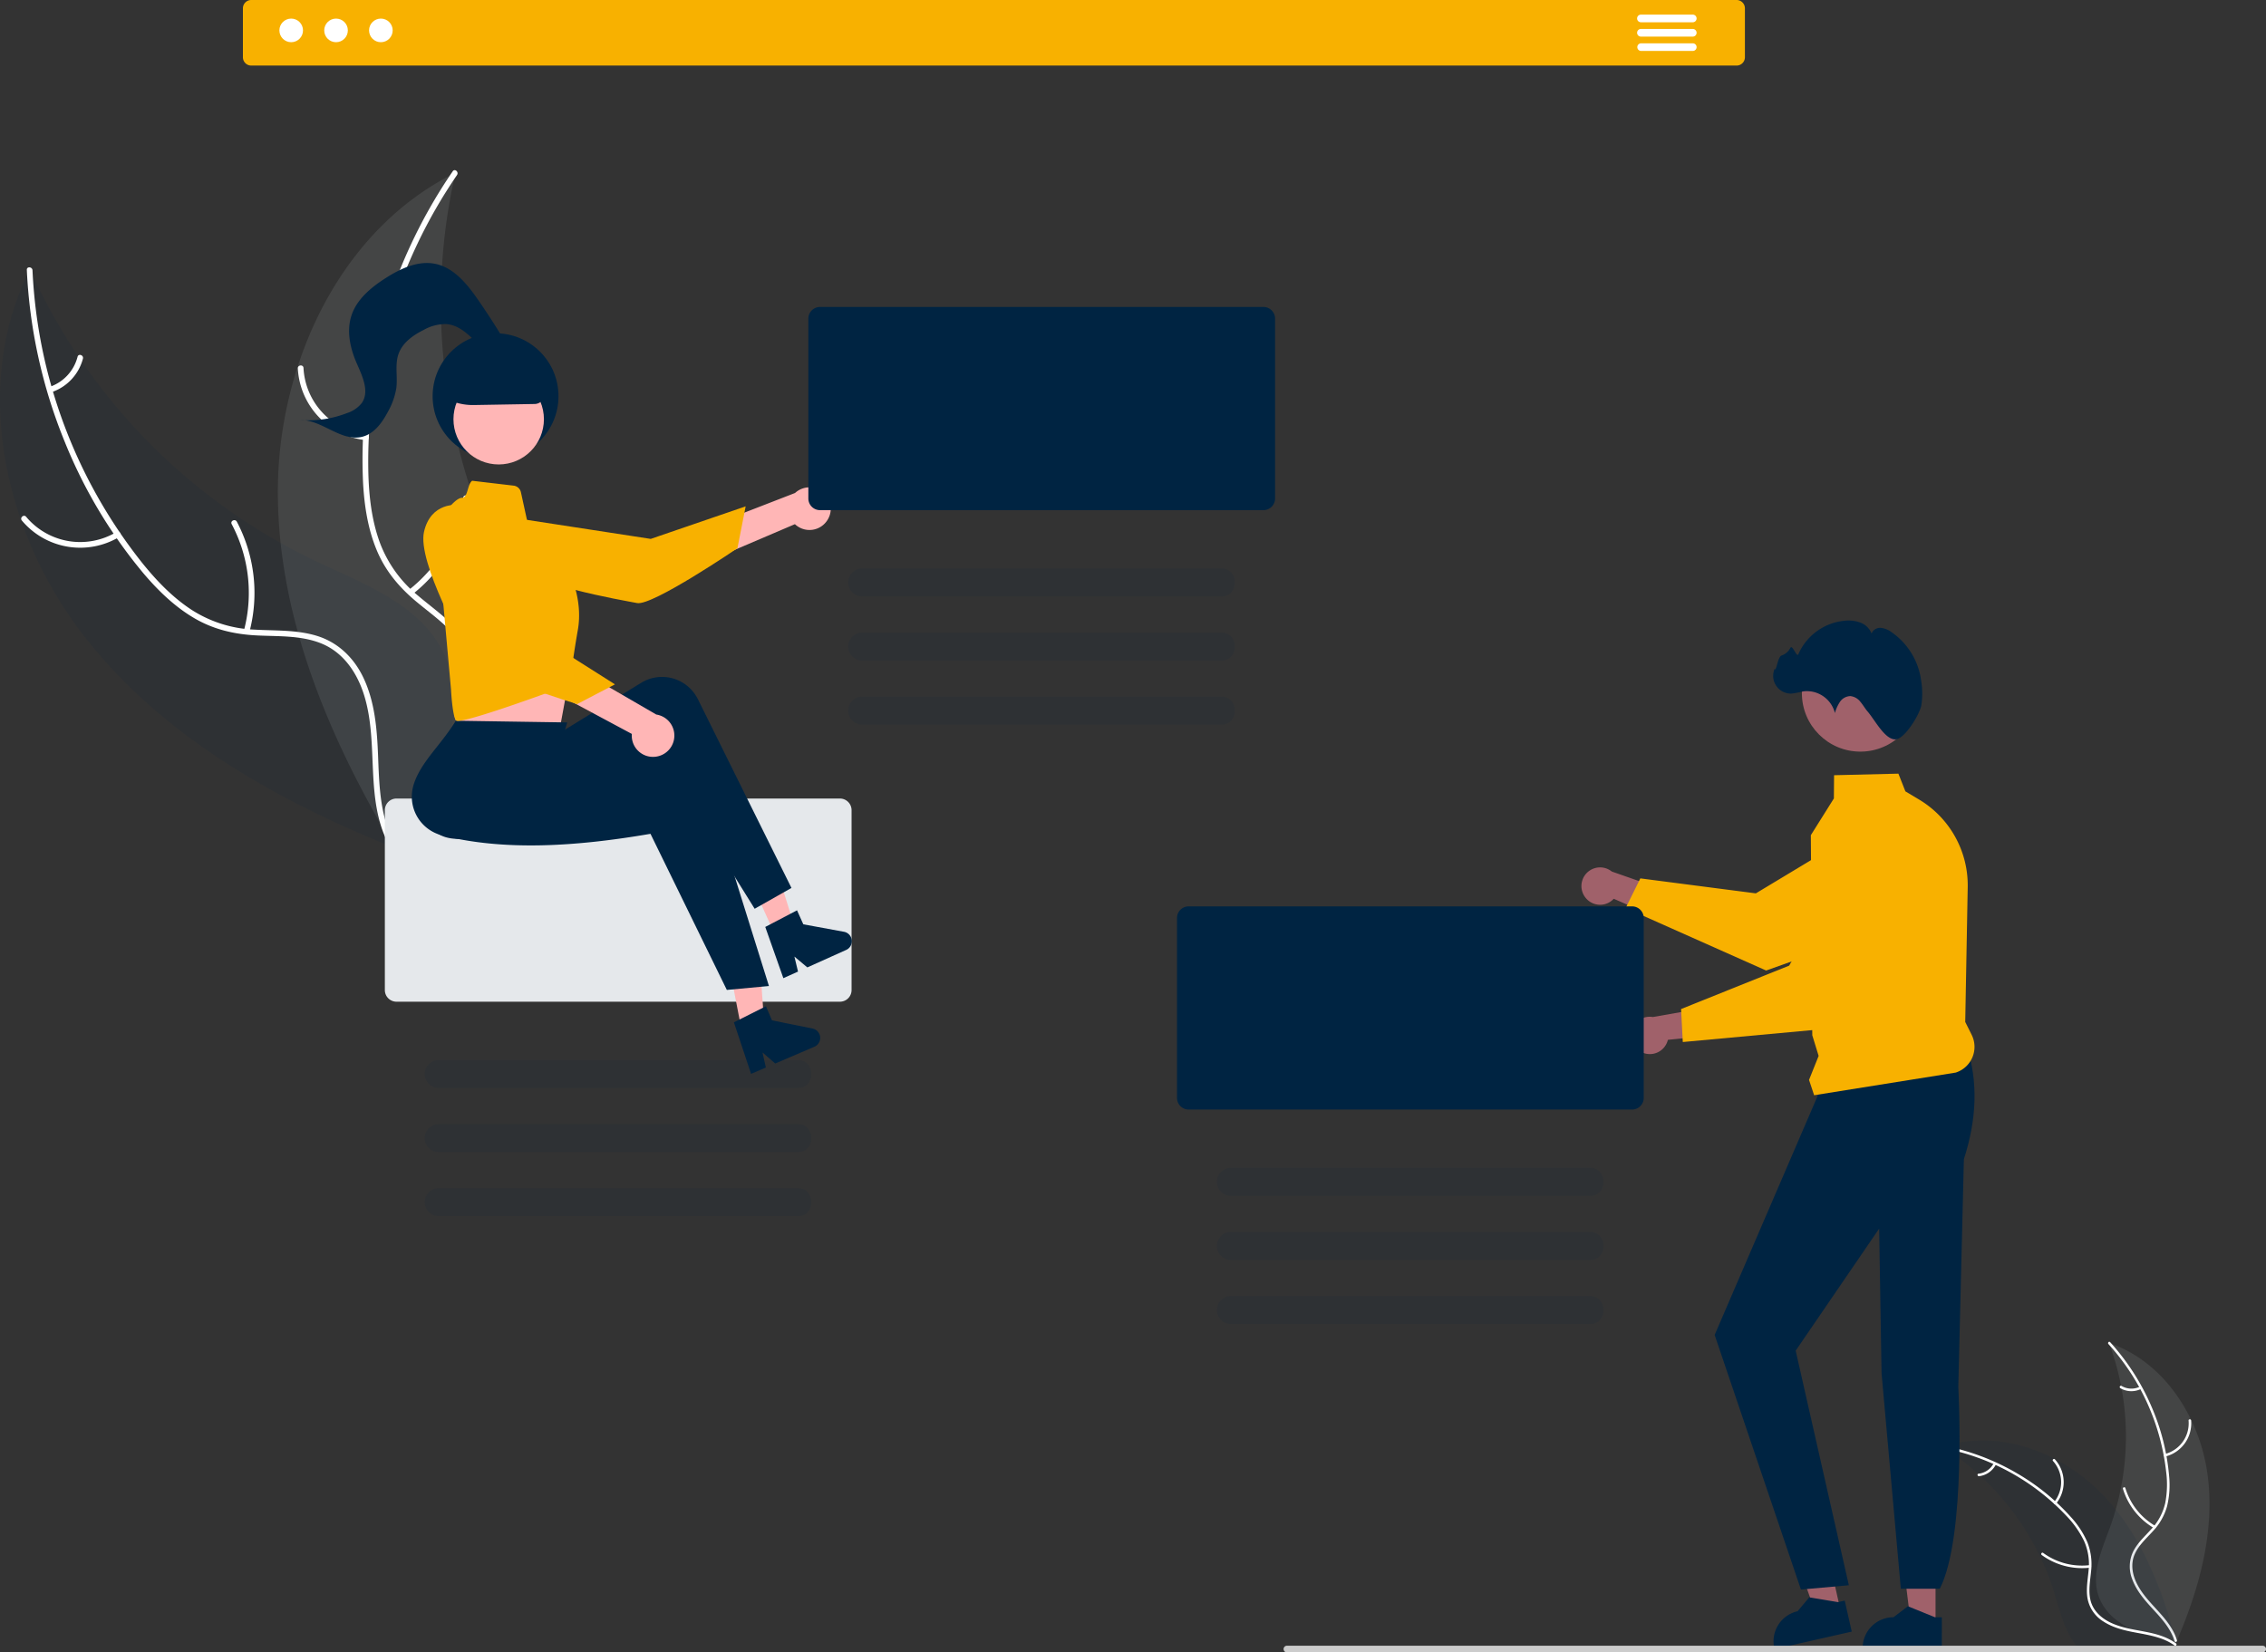 <svg xmlns="http://www.w3.org/2000/svg" width="753.399" height="549.51" viewBox="0 0 753.399 549.51">
  <rect x="0" y="0" width="753.399" height="549.51" fill="#333333" stroke="none"/>
  <g id="undraw_social_friends_re_7uaa" transform="translate(0)">
    <path id="Path_2160" data-name="Path 2160" d="M1007.949,648.184c-2.528-19.091-14.52-37.826-32.795-43.9a88.729,88.729,0,0,1,.478,60.916c-2.74,7.6-6.58,15.762-3.885,23.376,1.677,4.738,5.715,8.34,10.215,10.577s9.483,3.281,14.4,4.3l.973.792C1005,686.578,1010.477,667.275,1007.949,648.184Z" transform="translate(-273.959 -157.673)" fill="#e5e8eb" opacity="0.1"/>
    <path id="Path_2161" data-name="Path 2161" d="M975.269,604.616a75.839,75.839,0,0,1,19.191,42.531,32.659,32.659,0,0,1-.29,10.228,18.733,18.733,0,0,1-4.59,8.724c-2.081,2.324-4.48,4.459-5.96,7.248a11.469,11.469,0,0,0-.486,9.367c1.357,3.794,4,6.874,6.681,9.8,2.981,3.245,6.13,6.568,7.42,10.891.156.524.96.251.8-.273-2.245-7.521-9.6-11.745-13.141-18.508-1.654-3.155-2.366-6.828-.866-10.185,1.312-2.935,3.783-5.14,5.911-7.474a19.988,19.988,0,0,0,4.806-8.364,30.189,30.189,0,0,0,.683-10.18,73.573,73.573,0,0,0-5.551-22.316,77.186,77.186,0,0,0-14.054-22.131c-.366-.4-.92.24-.557.641Z" transform="translate(-274.252 -157.643)" fill="#fff"/>
    <path id="Path_2162" data-name="Path 2162" d="M995.534,643.888A11.378,11.378,0,0,0,1004.1,631.9c-.048-.544-.9-.5-.848.049a10.536,10.536,0,0,1-7.991,11.134C994.731,643.214,995.006,644.017,995.534,643.888Z" transform="translate(-275.595 -159.518)" fill="#fff"/>
    <path id="Path_2163" data-name="Path 2163" d="M991.147,668.577a21.931,21.931,0,0,1-9.893-12.552c-.158-.523-.962-.25-.8.272a22.811,22.811,0,0,0,10.321,13.041C991.245,669.614,991.618,668.851,991.147,668.577Z" transform="translate(-274.609 -161.159)" fill="#fff"/>
    <path id="Path_2164" data-name="Path 2164" d="M985.991,619.854a6.441,6.441,0,0,1-6.106-.261c-.469-.281-.842.482-.376.761a7.217,7.217,0,0,0,6.754.3.439.439,0,0,0,.266-.538A.427.427,0,0,0,985.991,619.854Z" transform="translate(-274.533 -158.706)" fill="#fff"/>
    <path id="Path_2165" data-name="Path 2165" d="M916.168,641.213c.288.184.576.368.864.559a84.829,84.829,0,0,1,10.912,8.381c.267.234.534.476.794.717a89.42,89.42,0,0,1,19.63,26.429,86.83,86.83,0,0,1,4.854,12.269c1.8,5.81,3.292,12.252,6.8,16.988a14.886,14.886,0,0,0,1.172,1.423l31.4-.249c.071-.036.143-.066.214-.1l1.254.047c-.052-.222-.111-.45-.163-.672-.03-.129-.066-.257-.1-.386-.022-.086-.044-.172-.059-.25-.007-.029-.015-.057-.022-.079-.015-.079-.037-.15-.052-.222q-.488-1.919-1-3.839c0-.007,0-.007-.007-.014a127.68,127.68,0,0,0-10.968-28.123c-.146-.264-.291-.535-.451-.8a82.854,82.854,0,0,0-7.532-11.23,73.265,73.265,0,0,0-4.922-5.541,60.919,60.919,0,0,0-15.333-11.3c-11.308-5.856-24.362-8.031-36.368-4.3C916.776,641.015,916.476,641.11,916.168,641.213Z" transform="translate(-270.256 -160.03)" fill="#002442" opacity="0.1"/>
    <path id="Path_2166" data-name="Path 2166" d="M916.22,641.733a75.839,75.839,0,0,1,40.93,22.4,32.66,32.66,0,0,1,5.926,8.342,18.732,18.732,0,0,1,1.588,9.729c-.263,3.108-.892,6.258-.395,9.376a11.47,11.47,0,0,0,5.252,7.772c3.367,2.212,7.329,3.083,11.232,3.8,4.334.8,8.849,1.554,12.482,4.228.44.324.917-.378.478-.7-6.321-4.653-14.734-3.6-21.635-6.865-3.22-1.524-6-4.027-6.823-7.611-.72-3.133-.074-6.381.22-9.526a19.989,19.989,0,0,0-1.2-9.571,30.194,30.194,0,0,0-5.584-8.539,73.576,73.576,0,0,0-17.868-14.476,77.185,77.185,0,0,0-24.546-9.208c-.535-.1-.59.746-.059.847Z" transform="translate(-270.234 -160.152)" fill="#fff"/>
    <path id="Path_2167" data-name="Path 2167" d="M956.523,660.523a11.378,11.378,0,0,0-.377-14.729c-.366-.406-1.013.143-.647.549a10.536,10.536,0,0,1,.323,13.7C955.476,660.469,956.18,660.945,956.523,660.523Z" transform="translate(-272.913 -160.475)" fill="#fff"/>
    <path id="Path_2168" data-name="Path 2168" d="M967.407,683.239a21.93,21.93,0,0,1-15.456-4.066c-.441-.323-.919.379-.478.7a22.812,22.812,0,0,0,16.092,4.2c.543-.065.382-.9-.158-.834Z" transform="translate(-272.636 -162.741)" fill="#fff"/>
    <path id="Path_2169" data-name="Path 2169" d="M933.955,647.179a6.441,6.441,0,0,1-5.033,3.467c-.544.058-.382.891.158.834a7.217,7.217,0,0,0,5.576-3.823.439.439,0,0,0-.112-.59.426.426,0,0,0-.59.112Z" transform="translate(-271.097 -160.566)" fill="#fff"/>
    <path id="Path_2170" data-name="Path 2170" d="M788.615,444.627a6.169,6.169,0,0,0,9.449.445l20.1,8.744-1.958-11.223-18.791-6.583a6.2,6.2,0,0,0-8.8,8.616Z" transform="translate(-261.527 -146.18)" fill="#a0616a"/>
    <path id="Path_2171" data-name="Path 2171" d="M807.976,437l38.406,4.978,39.607-23.859a17.511,17.511,0,0,1,24.991,7.785h0a17.53,17.53,0,0,1-7.862,22.74L849.9,467.606l-.1.036-46.7-20.8Z" transform="translate(-262.596 -144.89)" fill="#f8b100"/>
    <path id="Path_2172" data-name="Path 2172" d="M689.422,577.475h-8.165l-3.884-31.491h12.05Z" transform="translate(-45.891 -36.989)" fill="#a0616a"/>
    <path id="Path_2173" data-name="Path 2173" d="M913.935,712.436H887.61V712.1a10.247,10.247,0,0,1,10.246-10.246h0l4.809-3.648,8.972,3.649h2.3Z" transform="translate(-268.321 -164.036)" fill="#002442"/>
    <path id="Path_2174" data-name="Path 2174" d="M655,572.013l-7.963,1.8-10.726-29.862,11.754-2.654Z" transform="translate(-43.109 -36.672)" fill="#a0616a"/>
    <path id="Path_2175" data-name="Path 2175" d="M881.836,706.423l-25.679,5.8-.073-.325a10.247,10.247,0,0,1,7.738-12.252h0l3.887-4.618,9.555,1.583,2.242-.506Z" transform="translate(-266.168 -163.82)" fill="#002442"/>
    <path id="Path_2176" data-name="Path 2176" d="M918.617,498.471c3.828,11.545,3.423,24.076-.92,37.526l-1.857,75.725s2.766,49.659-6.16,67.134H896.735l-6.409-71.669-.8-48.1-27.754,40.584,17.677,78.017-15.933,1.424-28.685-84.667L870.218,512.3Z" transform="translate(-264.745 -150.504)" fill="#002442"/>
    <path id="Path_2177" data-name="Path 2177" d="M868.493,503.041l3.192-7.981-2.111-6.862-.481-66.49v-.051l7.661-12.216.062-7.727,21.392-.522,2.32,5.891,4.59,2.745A33.231,33.231,0,0,1,921.253,438.9l-.829,44.861,2.135,4.27a8.985,8.985,0,0,1-5.295,12.576l-47.073,7.529Z" transform="translate(-267.026 -143.914)" fill="#f8b100"/>
    <circle id="Ellipse_23" data-name="Ellipse 23" cx="19.436" cy="19.436" r="19.436" transform="translate(599.091 211.082)" fill="#a0616a"/>
    <path id="Path_2178" data-name="Path 2178" d="M904.926,374.968a25.711,25.711,0,0,0-.014-8.338,23.339,23.339,0,0,0-9.878-16.206,7.116,7.116,0,0,0-3.545-1.409,3.06,3.06,0,0,0-3.077,1.861,6.379,6.379,0,0,0-3.6-3.568,11.241,11.241,0,0,0-5.122-.69,18.72,18.72,0,0,0-15.617,11.163c-.519,1.233-1.969-3.322-2.627-2.157a5.181,5.181,0,0,1-2.938,2.581c-1.289.36-1.812,5.67-2.32,4.432a5.9,5.9,0,0,0,5.643,8.231,32.5,32.5,0,0,0,3.862-.739,9.63,9.63,0,0,1,10.543,7.207,12.757,12.757,0,0,1,1.678-3.734,4.318,4.318,0,0,1,3.464-1.9,4.851,4.851,0,0,1,3.334,1.916c.856,1,1.5,2.177,2.36,3.176,2.529,2.932,5.95,9.77,9.555,9.271C899.475,385.669,904.135,378.3,904.926,374.968Z" transform="translate(-266.16 -140.213)" fill="#002442"/>
    <path id="Path_2179" data-name="Path 2179" d="M808.8,499.578a6.169,6.169,0,0,0,8.461-4.232l21.813-2.2-7.2-8.832-19.61,3.447a6.2,6.2,0,0,0-3.466,11.821Z" transform="translate(-262.726 -149.545)" fill="#a0616a"/>
    <path id="Path_2180" data-name="Path 2180" d="M822.86,480.548,858.8,466.11l22.882-40.179a17.511,17.511,0,0,1,25.606-5.43h0a17.53,17.53,0,0,1,4.262,23.68l-37.151,42.568-.07.08-50.9,4.69Z" transform="translate(-263.934 -144.99)" fill="#f8b100"/>
    <path id="Path_2181" data-name="Path 2181" d="M1006.619,714.5H682.207a1.11,1.11,0,1,1,0-2.22h324.413a1.11,1.11,0,1,1,0,2.22Z" transform="translate(-254.33 -164.989)" fill="#ccc"/>
    <path id="Path_2182" data-name="Path 2182" d="M794.388,516.107H646.962a3.879,3.879,0,0,1-3.875-3.875V452.413a3.88,3.88,0,0,1,3.875-3.875H794.388a3.88,3.88,0,0,1,3.875,3.875v59.819a3.88,3.88,0,0,1-3.875,3.875Z" transform="translate(-251.755 -147.121)" fill="#002442"/>
    <path id="Path_2183" data-name="Path 2183" d="M781.314,551.123H661.963a4.65,4.65,0,0,1,0-9.3H781.314C787.311,541.739,787.371,551.207,781.314,551.123Z" transform="translate(-252.719 -153.441)" fill="#002442" opacity="0.1"/>
    <path id="Path_2184" data-name="Path 2184" d="M781.314,573.984H661.963a4.65,4.65,0,0,1,0-9.3H781.314C787.311,564.6,787.371,574.069,781.314,573.984Z" transform="translate(-252.719 -154.99)" fill="#002442" opacity="0.1"/>
    <path id="Path_2185" data-name="Path 2185" d="M781.314,596.846H661.963a4.65,4.65,0,0,1,0-9.3H781.314C787.311,587.462,787.371,596.93,781.314,596.846Z" transform="translate(-252.719 -156.539)" fill="#002442" opacity="0.1"/>
    <path id="Path_2186" data-name="Path 2186" d="M250.362,342.053c-25.953-34.1-36.407-82.48-17.09-120.73a197.435,197.435,0,0,0,94.786,96.9c16.242,7.694,35.107,14.56,42.8,30.8,4.784,10.108,4.06,22.128.466,32.717S361.5,401.8,355.335,411.13l-.294,2.776C315.24,398.027,276.315,376.152,250.362,342.053Z" transform="translate(-223.317 -131.728)" fill="#002442" opacity="0.1"/>
    <path id="Path_2187" data-name="Path 2187" d="M234.771,221.567A168.754,168.754,0,0,0,271.185,318.8c4.761,5.922,10.107,11.516,16.5,15.689a41.681,41.681,0,0,0,20.928,6.573c6.93.4,14.065.013,20.776,2.094,7.074,2.193,12.346,7.39,15.459,14.023,3.809,8.116,4.475,17.117,4.82,25.942.383,9.8.626,19.981,5.369,28.829.575,1.072-1.122,1.9-1.7.831-8.252-15.394-3.272-33.592-8.285-49.824-2.339-7.574-6.974-14.489-14.607-17.434-6.674-2.575-14.032-2.179-21.052-2.527-7.371-.365-14.274-1.924-20.7-5.664-6.576-3.826-12.151-9.222-17.043-15a163.722,163.722,0,0,1-26.24-43.93,171.746,171.746,0,0,1-12.526-56.975c-.055-1.211,1.829-1.064,1.884.139Z" transform="translate(-223.965 -131.678)" fill="#fff"/>
    <path id="Path_2188" data-name="Path 2188" d="M263.421,316.276A25.318,25.318,0,0,1,231.1,310.79c-.778-.933.636-2.186,1.415-1.252a23.444,23.444,0,0,0,30.077,5.041c1.042-.626,1.866,1.074.831,1.7Z" transform="translate(-223.828 -137.682)" fill="#fff"/>
    <path id="Path_2189" data-name="Path 2189" d="M310.016,347.429a48.8,48.8,0,0,0-4.072-35.33c-.571-1.074,1.126-1.9,1.7-.831a50.758,50.758,0,0,1,4.162,36.772c-.314,1.176-2.1.558-1.787-.612Z" transform="translate(-228.907 -137.788)" fill="#fff"/>
    <path id="Path_2190" data-name="Path 2190" d="M241.039,262.433a14.332,14.332,0,0,0,9.228-9.989c.3-1.18,2.084-.56,1.787.612a16.06,16.06,0,0,1-10.184,11.073.976.976,0,0,1-1.263-.433A.949.949,0,0,1,241.039,262.433Z" transform="translate(-224.481 -133.793)" fill="#fff"/>
    <path id="Path_2191" data-name="Path 2191" d="M381.471,186.853c-.166.742-.332,1.484-.487,2.238a188.739,188.739,0,0,0-4.079,30.343c-.054.789-.1,1.589-.128,2.377a198.972,198.972,0,0,0,10.466,72.5,193.233,193.233,0,0,0,11.581,26.978c6.269,12,14.02,24.5,15.9,37.486a33.162,33.162,0,0,1,.383,4.085l-49.947,48.85c-.169.054-.328.12-.5.175l-1.905,2.042c-.265-.432-.531-.885-.8-1.317-.155-.25-.3-.51-.454-.76-.1-.17-.2-.34-.3-.488-.033-.056-.066-.113-.089-.159-.1-.148-.177-.3-.265-.432q-2.24-3.8-4.435-7.635c-.011-.011-.011-.011-.011-.034-11.1-19.534-20.666-40.166-26.8-61.594-.184-.645-.38-1.3-.542-1.967a184.381,184.381,0,0,1-5.725-29.539,163.01,163.01,0,0,1-.922-16.467,135.548,135.548,0,0,1,6.484-41.881c8.664-26.979,25.859-50.887,50.655-63.833C380.2,187.493,380.825,187.173,381.471,186.853Z" transform="translate(-230.031 -129.393)" fill="#e5e8eb" opacity="0.1"/>
    <path id="Path_2192" data-name="Path 2192" d="M384.023,187.534a168.753,168.753,0,0,0-29.465,99.559c.236,7.6,1.136,15.28,3.729,22.462A41.68,41.68,0,0,0,371.04,327.4c5.29,4.494,11.222,8.478,15.328,14.18,4.328,6.01,5.408,13.333,3.9,20.5-1.845,8.774-6.733,16.361-11.77,23.615-5.593,8.054-11.53,16.331-13.07,26.251-.187,1.2-2.041.842-1.854-.358,2.679-17.259,17.612-28.792,23.382-44.769,2.693-7.456,3.155-15.768-1.166-22.715-3.778-6.075-9.892-10.189-15.288-14.693-5.666-4.729-10.239-10.13-13.12-16.987-2.947-7.014-4.15-14.68-4.579-22.236a163.722,163.722,0,0,1,5.5-50.874,171.748,171.748,0,0,1,24.3-53.032c.685-1,2.1.252,1.421,1.245Z" transform="translate(-232.076 -129.329)" fill="#fff"/>
    <path id="Path_2193" data-name="Path 2193" d="M352.038,280.411a25.318,25.318,0,0,1-22.5-23.84c-.059-1.214,1.824-1.363,1.883-.148a23.444,23.444,0,0,0,20.98,22.134c1.209.128.844,1.981-.358,1.854Z" transform="translate(-230.512 -134.049)" fill="#fff"/>
    <path id="Path_2194" data-name="Path 2194" d="M369.153,333.337a48.8,48.8,0,0,0,18.02-30.66c.191-1.2,2.045-.842,1.854.358A50.758,50.758,0,0,1,370.211,334.9c-.959.75-2.012-.818-1.058-1.564Z" transform="translate(-233.171 -137.189)" fill="#fff"/>
    <path id="Path_2195" data-name="Path 2195" d="M366.125,224.365a14.331,14.331,0,0,0,13.382-2.42c.949-.762,2,.808,1.058,1.564a16.06,16.06,0,0,1-14.8,2.71.976.976,0,0,1-.748-1.106.949.949,0,0,1,1.106-.748Z" transform="translate(-232.916 -131.756)" fill="#fff"/>
    <circle id="Ellipse_24" data-name="Ellipse 24" cx="20.925" cy="20.925" r="20.925" transform="translate(143.837 110.837)" fill="#002442"/>
    <path id="Path_2196" data-name="Path 2196" d="M511.871,477.638H364.445a3.88,3.88,0,0,1-3.875-3.875V413.944a3.88,3.88,0,0,1,3.875-3.875H511.871a3.88,3.88,0,0,1,3.875,3.875v59.819A3.879,3.879,0,0,1,511.871,477.638Z" transform="translate(-232.615 -144.515)" fill="#e5e8eb"/>
    <path id="Path_2197" data-name="Path 2197" d="M498.8,512.654H379.446a4.65,4.65,0,1,1,0-9.3H498.8C504.794,503.27,504.854,512.738,498.8,512.654Z" transform="translate(-233.579 -150.835)" fill="#002442" opacity="0.1"/>
    <path id="Path_2198" data-name="Path 2198" d="M498.8,535.515H379.446a4.65,4.65,0,0,1,0-9.3H498.8C504.794,526.131,504.854,535.6,498.8,535.515Z" transform="translate(-233.579 -152.384)" fill="#002442" opacity="0.1"/>
    <path id="Path_2199" data-name="Path 2199" d="M498.8,558.376H379.446a4.65,4.65,0,0,1,0-9.3H498.8C504.794,548.993,504.854,558.461,498.8,558.376Z" transform="translate(-233.579 -153.932)" fill="#002442" opacity="0.1"/>
    <path id="Path_2200" data-name="Path 2200" d="M513.745,310.08a7.041,7.041,0,0,1-10.726,1.228l-52.239,22.3,1.374-12.93,50.909-19.738a7.079,7.079,0,0,1,10.683,9.141Z" transform="translate(-238.727 -136.995)" fill="#ffb6b6"/>
    <path id="Path_2201" data-name="Path 2201" d="M404.055,309.338s-6.459,6.273-.049,14.346,38.1,13.322,43.184,14.321,33.355-18.232,33.355-18.232l2.738-13.933-31.558,10.827Z" transform="translate(-235.366 -137.454)" fill="#f8b100"/>
    <path id="Path_2202" data-name="Path 2202" d="M385.641,360.633l.509,9.663s-1.5,8.56-.267,10.407,34.66,2.07,34.66,2.07,2.209-11.909,4.112-22.333Z" transform="translate(-234.297 -141.153)" fill="#ffb6b6"/>
    <path id="Path_2203" data-name="Path 2203" d="M265.07,370.328l6.99-1.411-2-28.234-10.316,2.085Z" transform="translate(-17.597 -23.081)" fill="#ffb6b6"/>
    <path id="Path_2204" data-name="Path 2204" d="M275.36,330.895l6.5-2.922-8.429-27.014-9.591,4.314Z" transform="translate(-17.874 -20.389)" fill="#ffb6b6"/>
    <path id="Path_2205" data-name="Path 2205" d="M496.791,436.86l-12.235,6.928L454.381,395.3c-21.183,14.271-41.9,21.106-62.78,24.753-7.06,1.257-14.258.62-15.614-6.566q-.1-.5-.152-1.013c-.834-7.849,8.93-17.91,10.171-27.513l26.721-1.6,3.3,4.225,30.9-19a13.265,13.265,0,0,1,18.256,4.616q.306.5.569,1.034Z" transform="translate(-233.646 -141.576)" fill="#002442"/>
    <path id="Path_2206" data-name="Path 2206" d="M488.923,470.539l-14,1.3-25.385-51.916c-25.172,4.329-48.92,5.716-69.461.479a13.277,13.277,0,0,1-9.5-16.039q.12-.5.277-.986c2.458-7.5,8.893-12.808,13.964-21.057l37.033.563-4.136,14.272,35.975-4.655a13.265,13.265,0,0,1,14.758,11.7q.072.586.095,1.176Z" transform="translate(-233.267 -142.635)" fill="#002442"/>
    <circle id="Ellipse_25" data-name="Ellipse 25" cx="15.038" cy="15.038" r="15.038" transform="translate(150.766 124.377)" fill="#ffb6b6"/>
    <path id="Path_2207" data-name="Path 2207" d="M390.845,296.716l13.788,1.622a2.814,2.814,0,0,1,2.42,2.194l2.193,10.034,13.669,16.1s4.908,9.2,3.068,19.634-2.65,18.181-2.65,18.181-36.667,13.748-37.894,11.907-1.625-10.2-1.625-10.2l-4.908-54.606s5.522-9.2,8.59-9.2C389.475,302.307,389.221,297.851,390.845,296.716Z" transform="translate(-233.857 -136.836)" fill="#f8b100"/>
    <ellipse id="Ellipse_26" data-name="Ellipse 26" cx="3.501" cy="4.201" rx="3.501" ry="4.201" transform="translate(186.348 222.596)" fill="#6c63ff"/>
    <path id="Path_2208" data-name="Path 2208" d="M485.053,489.513l10.657-5.341,2.008,4.686,13.476,2.724a3.184,3.184,0,0,1,.624,6.048l-13.02,5.581-4.231-3.673,1.11,5.01-4.909,2.1Z" transform="translate(-241.049 -149.535)" fill="#002442"/>
    <path id="Path_2209" data-name="Path 2209" d="M496.242,455.475l10.561-5.527,2.091,4.65,13.521,2.487a3.184,3.184,0,0,1,.73,6.036l-12.92,5.809-4.295-3.6,1.2,4.99-4.871,2.19Z" transform="translate(-241.807 -147.217)" fill="#002442"/>
    <path id="Path_2210" data-name="Path 2210" d="M391.139,268.38a19.244,19.244,0,0,1-11.1-3.5l-.109-.076v-.132a14.511,14.511,0,0,1,14.495-14.495h6.1a14.511,14.511,0,0,1,14.495,14.495,3.375,3.375,0,0,1-3.3,3.358l-20.24.349C391.368,268.379,391.253,268.38,391.139,268.38Z" transform="translate(-233.927 -133.683)" fill="#002442"/>
    <path id="Path_2211" data-name="Path 2211" d="M452.685,392.164a7.041,7.041,0,0,1-7.664-7.6l-50.064-26.829,10.95-7.011,47.233,27.391a7.079,7.079,0,0,1-.455,14.052Z" transform="translate(-234.945 -140.494)" fill="#ffb6b6"/>
    <path id="Path_2212" data-name="Path 2212" d="M385.744,305.352s-8.934-1.119-11.227,8.931,13.424,38.065,15.823,42.657,35.083,14.633,35.083,14.633L438.009,365l-28.181-17.86Z" transform="translate(-233.545 -137.418)" fill="#f8b100"/>
    <path id="Path_2213" data-name="Path 2213" d="M398.7,250.307c1.407-1.725.307-4.281-.847-6.184q-3.966-6.544-8.325-12.837c-3.632-5.243-8.032-10.724-14.285-11.981-5.7-1.146-11.447,1.564-16.353,4.688-4.823,3.072-9.574,6.942-11.41,12.358-1.757,5.183-.523,10.939,1.663,15.956,1.872,4.3,4.391,9.435,1.721,13.288a10.308,10.308,0,0,1-4.938,3.36,35.269,35.269,0,0,1-15.5,2.287c7.241-.078,13.579,7.357,20.6,5.578,3.981-1.009,6.632-4.72,8.539-8.356a23.409,23.409,0,0,0,2.787-7.892c.464-3.767-.539-7.73.727-11.308,1.318-3.723,4.822-6.215,8.358-7.973a14.75,14.75,0,0,1,7.523-1.945c7.413.561,11.252,9.685,18.285,12.09" transform="translate(-230.573 -131.573)" fill="#002442"/>
    <path id="Path_2214" data-name="Path 2214" d="M662.91,302.286H515.484a3.88,3.88,0,0,1-3.875-3.875V238.592a3.88,3.88,0,0,1,3.875-3.875H662.91a3.879,3.879,0,0,1,3.875,3.875v59.819A3.879,3.879,0,0,1,662.91,302.286Z" transform="translate(-242.848 -132.635)" fill="#002442"/>
    <path id="Path_2215" data-name="Path 2215" d="M649.836,337.3H530.486a4.65,4.65,0,1,1,0-9.3H649.836C655.833,327.917,655.893,337.386,649.836,337.3Z" transform="translate(-243.812 -138.955)" fill="#002442" opacity="0.1"/>
    <path id="Path_2216" data-name="Path 2216" d="M649.836,360.163H530.486a4.65,4.65,0,1,1,0-9.3H649.836C655.833,350.779,655.893,360.247,649.836,360.163Z" transform="translate(-243.812 -140.504)" fill="#002442" opacity="0.1"/>
    <path id="Path_2217" data-name="Path 2217" d="M649.836,383.024H530.486a4.65,4.65,0,1,1,0-9.3H649.836C655.833,373.64,655.893,383.109,649.836,383.024Z" transform="translate(-243.812 -142.053)" fill="#002442" opacity="0.1"/>
    <path id="Path_2218" data-name="Path 2218" d="M806.568,147.021H312.716a2.769,2.769,0,0,1-2.766-2.766V127.983a2.769,2.769,0,0,1,2.766-2.766H806.568a2.769,2.769,0,0,1,2.766,2.766v16.272a2.769,2.769,0,0,1-2.766,2.766Z" transform="translate(-229.186 -125.217)" fill="#f8b100"/>
    <circle id="Ellipse_90" data-name="Ellipse 90" cx="3.927" cy="3.927" r="3.927" transform="translate(92.89 6.181)" fill="#fff"/>
    <circle id="Ellipse_91" data-name="Ellipse 91" cx="3.927" cy="3.927" r="3.927" transform="translate(107.797 6.181)" fill="#fff"/>
    <circle id="Ellipse_92" data-name="Ellipse 92" cx="3.927" cy="3.927" r="3.927" transform="translate(122.705 6.181)" fill="#fff"/>
    <path id="Path_2219" data-name="Path 2219" d="M825.651,132.975H808.485a1.272,1.272,0,1,1,0-2.543h17.166a1.272,1.272,0,1,1,0,2.543Z" transform="translate(-262.874 -125.57)" fill="#fff"/>
    <path id="Path_2220" data-name="Path 2220" d="M825.651,138.09H808.485a1.272,1.272,0,1,1,0-2.543h17.166a1.272,1.272,0,1,1,0,2.543Z" transform="translate(-262.874 -125.917)" fill="#fff"/>
    <path id="Path_2221" data-name="Path 2221" d="M825.651,143.205H808.485a1.272,1.272,0,0,1,0-2.543h17.166a1.272,1.272,0,1,1,0,2.543Z" transform="translate(-262.874 -126.263)" fill="#fff"/>
  </g>
</svg>
